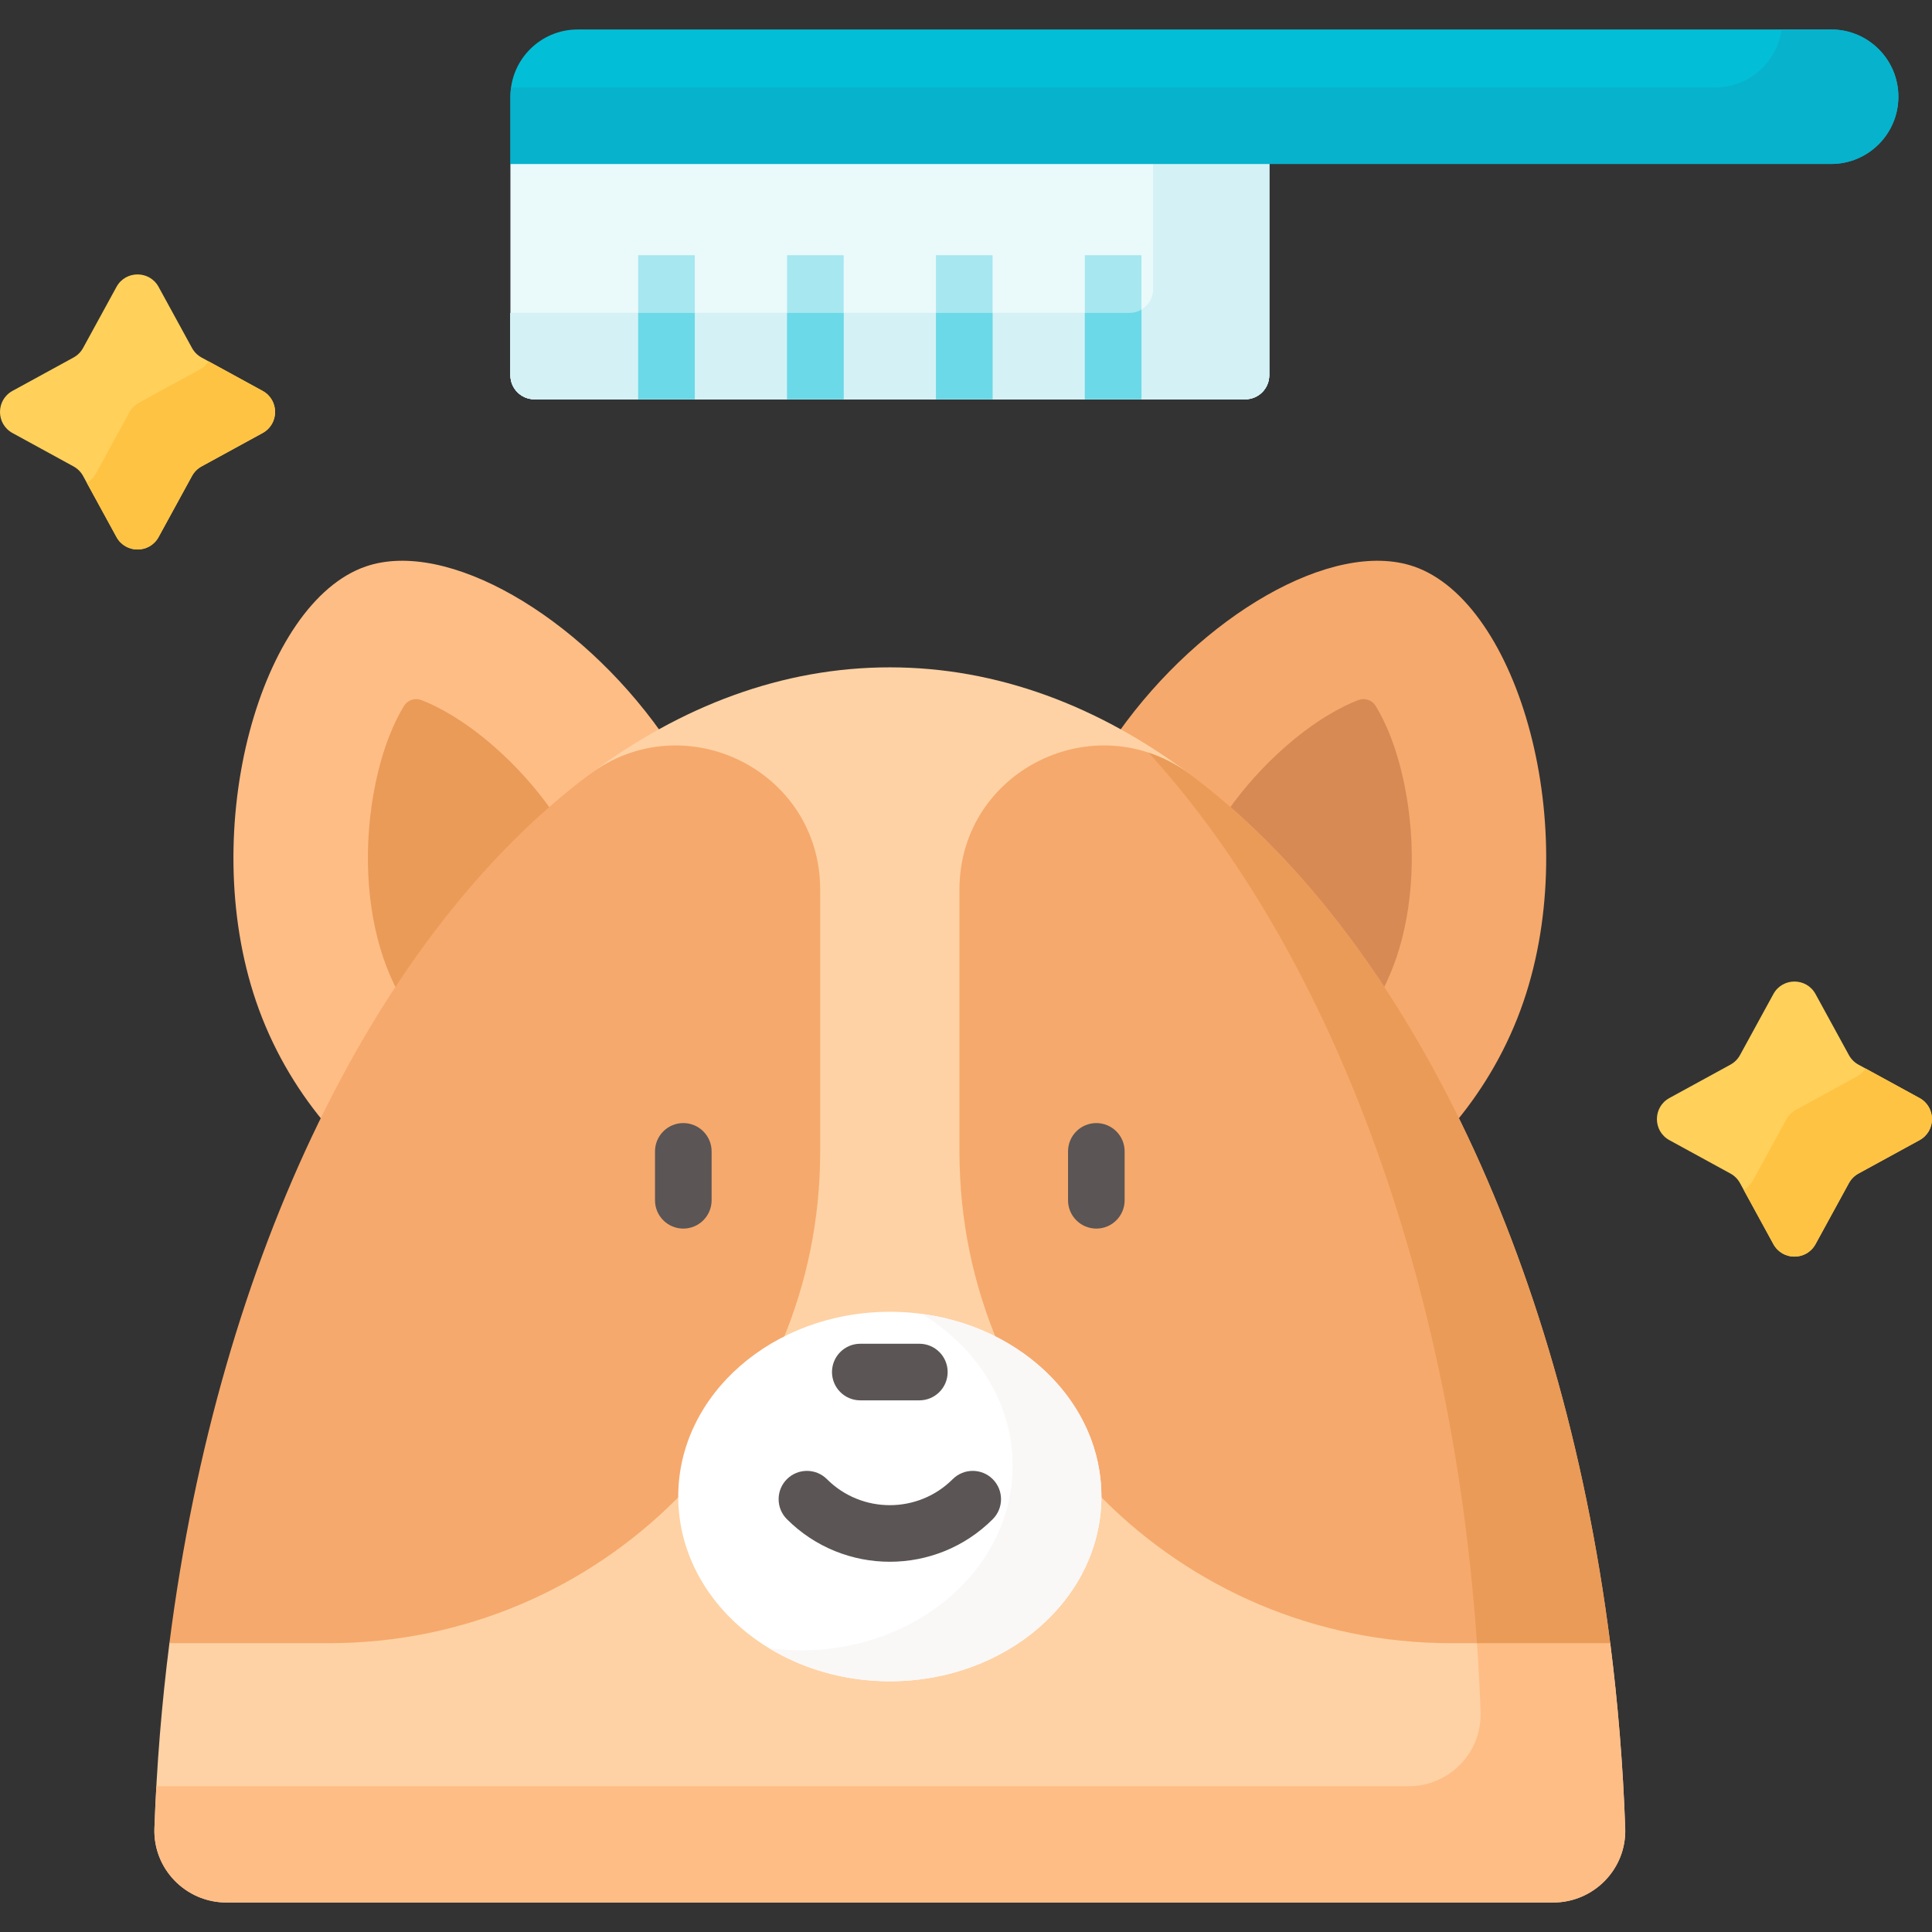 <svg id="Capa_1" enable-background="new 0 0 512 512" viewBox="0 0 512 512" xmlns="http://www.w3.org/2000/svg"><rect x="0" y="0" width="512" height="512" fill="#333333" stroke="none"/><g><g><g><g><path d="m146.891 42.42-11.626 1.03v56.001c0 3.515 2.849 6.364 6.364 6.364h188.368c3.515 0 6.364-2.849 6.364-6.364v-57.031z" fill="#eaf9fa"/></g><g><path d="m305.658 42.42v34.146c0 3.515-2.849 6.364-6.364 6.364h-164.03v16.522c0 3.515 2.849 6.364 6.364 6.364h188.368c3.515 0 6.364-2.849 6.364-6.364v-57.032z" fill="#d4f2f6"/></g><g><path d="m305.658 42.42v34.146c0 3.515-2.849 6.364-6.364 6.364h-164.03v16.522c0 3.515 2.849 6.364 6.364 6.364h188.368c3.515 0 6.364-2.849 6.364-6.364v-57.032z" fill="#d4f2f6"/></g><g><path d="m305.658 42.42v34.146c0 3.515-2.849 6.364-6.364 6.364h-164.03v16.522c0 3.515 2.849 6.364 6.364 6.364h188.368c3.515 0 6.364-2.849 6.364-6.364v-57.032z" fill="#d4f2f6"/></g><g><path d="m485.272 7.813h-332.189c-9.841 0-17.819 7.978-17.819 17.819v17.818h350.007c9.841 0 17.819-7.978 17.819-17.819.001-9.84-7.977-17.818-17.818-17.818z" fill="#03bed7"/></g><g><path d="m485.272 7.813h-13.122c-1.198 8.677-8.624 15.366-17.63 15.366h-319.067c-.111.804-.188 1.618-.188 2.452v17.819h350.007c9.841 0 17.819-7.978 17.819-17.819 0-9.84-7.978-17.818-17.819-17.818z" fill="#07b2cd"/></g><g><path d="m481.133 263.431 8.848 16.179c.584 1.068 1.462 1.946 2.53 2.53l16.178 8.848c4.414 2.414 4.414 8.753 0 11.167l-16.178 8.848c-1.068.584-1.946 1.462-2.53 2.53l-8.848 16.178c-2.414 4.414-8.753 4.414-11.167 0l-8.848-16.178c-.584-1.068-1.462-1.946-2.53-2.53l-16.179-8.848c-4.414-2.414-4.414-8.753 0-11.167l16.179-8.848c1.068-.584 1.946-1.462 2.53-2.53l8.848-16.179c2.415-4.414 8.753-4.414 11.167 0z" fill="#ffd15b"/></g><g><g><path d="m508.69 290.987-14.321-7.832c-.545.843-1.298 1.584-2.283 2.122l-16.178 8.848c-1.068.584-1.946 1.462-2.53 2.53l-8.848 16.178c-.605 1.107-1.457 1.935-2.432 2.487l7.87 14.39c2.414 4.414 8.753 4.414 11.167 0l8.848-16.179c.584-1.068 1.462-1.946 2.53-2.53l16.178-8.848c4.412-2.413 4.412-8.752-.001-11.166z" fill="#ffc344"/></g></g><g><path d="m42.033 76.034 8.848 16.179c.584 1.068 1.462 1.946 2.53 2.53l16.179 8.848c4.414 2.414 4.414 8.753 0 11.167l-16.179 8.848c-1.068.584-1.946 1.462-2.53 2.53l-8.848 16.179c-2.414 4.414-8.753 4.414-11.167 0l-8.848-16.179c-.584-1.068-1.462-1.946-2.53-2.53l-16.178-8.849c-4.414-2.414-4.414-8.753 0-11.167l16.179-8.848c1.068-.584 1.946-1.462 2.53-2.53l8.848-16.179c2.414-4.413 8.752-4.413 11.166.001z" fill="#ffd15b"/></g><g><g><path d="m69.59 103.59-14.321-7.832c-.545.843-1.298 1.584-2.283 2.122l-16.179 8.848c-1.068.584-1.946 1.462-2.53 2.53l-8.848 16.179c-.605 1.107-1.457 1.935-2.432 2.487l7.87 14.39c2.414 4.414 8.753 4.414 11.167 0l8.848-16.179c.584-1.068 1.462-1.946 2.53-2.53l16.179-8.848c4.412-2.414 4.412-8.753-.001-11.167z" fill="#ffc344"/></g></g><g><g><g><path d="m85.722 297.22c23.208-47.398 54.18-83.554 89.53-103.081-21.935-30.949-56.766-51.377-78.275-44.033-27.79 9.49-44.825 69.261-29.108 115.287 4.131 12.101 10.388 22.79 17.853 31.827z" fill="#ffbd86"/></g><g><path d="m105.323 262.64c12.3-18.754 26.025-34.889 40.86-47.894-4.397-6.21-9.674-12.073-15.561-17.179-7.645-6.63-14.419-10.307-18.962-12.044-1.704-.652-3.63-.013-4.59 1.539-2.419 3.911-5.566 10.705-7.658 21.038-3.181 15.717-2.386 32.402 2.181 45.777 1.06 3.103 2.322 6.018 3.73 8.763z" fill="#ea9b58"/></g><g><path d="m385.903 297.22c7.465-9.037 13.721-19.726 17.853-31.826 15.717-46.027-1.318-105.798-29.108-115.287-21.509-7.345-56.34 13.084-78.275 44.033 35.35 19.526 66.322 55.682 89.53 103.08z" fill="#f6a96c"/></g></g><path d="m426.728 435.458-.483-1h-41.784c-71.237 0-129.193-57.956-129.193-129.194v-69.519c0-22.975 19.374-37.196 37.324-37.196 8.023 0 15.758 2.625 22.369 7.591l.58-.814c-24.345-18.284-51.325-28.473-79.727-28.473s-55.382 10.188-79.727 28.472l.579.814c6.611-4.966 14.346-7.591 22.369-7.591 17.95 0 37.324 14.221 37.324 37.196v69.519c0 71.238-57.956 129.194-129.193 129.194h-41.786l-.483 1c-2.034 15.955-3.383 32.335-3.975 49.059-.38 10.763 8.316 19.669 19.085 19.669h351.61c10.77 0 19.466-8.906 19.085-19.669-.591-16.722-1.94-33.102-3.974-49.058z" fill="#fed2a4"/><g><path d="m391.414 435.458c.415 6.033.738 12.112.954 18.24.38 10.763-8.316 19.669-19.085 19.669h-331.84c-.206 3.701-.389 7.413-.521 11.149-.38 10.763 8.316 19.669 19.085 19.669h351.609c10.77 0 19.466-8.906 19.085-19.669-.591-16.722-1.932-33.106-3.965-49.059h-35.322z" fill="#ffbd86"/></g><g><path d="m366.302 262.64c1.408-2.745 2.67-5.66 3.73-8.763 4.567-13.375 5.362-30.06 2.181-45.777-2.092-10.333-5.239-17.126-7.658-21.038-.96-1.552-2.885-2.19-4.59-1.539-4.543 1.737-11.317 5.413-18.962 12.044-5.887 5.106-11.164 10.969-15.561 17.179 14.834 13.004 28.559 29.14 40.86 47.894z" fill="#d88a55"/></g><g><g><path d="m156.064 205.341c-56.011 42.077-98.035 127.116-111.164 230.117h42.264c71.904 0 130.194-58.29 130.194-130.194v-69.519c-.001-31.578-36.046-49.371-61.294-30.404z" fill="#f6a96c"/></g><g><path d="m254.267 235.745v69.519c0 71.904 58.29 130.194 130.194 130.194h42.264c-13.129-103.002-55.153-188.04-111.164-230.117-25.248-18.967-61.294-1.174-61.294 30.404z" fill="#f6a96c"/></g><g><path d="m391.407 435.458h35.317c-13.129-103.002-55.153-188.04-111.164-230.117-3.543-2.661-7.301-4.574-11.139-5.852 47.221 51.936 80.196 137.263 86.986 235.969z" fill="#ea9b58"/></g></g><g><g><ellipse cx="235.812" cy="396.596" fill="#fff" rx="56.073" ry="48.958"/></g><g><path d="m244.263 348.192c14.561 8.843 24.1 23.55 24.1 40.21 0 27.039-25.105 48.958-56.073 48.958-2.872 0-5.694-.19-8.45-.554 9.071 5.509 20.087 8.748 31.974 8.748 30.969 0 56.073-21.919 56.073-48.957-.001-24.532-20.665-44.847-47.624-48.405z" fill="#faf7f7"/></g></g></g></g></g><g><g><g><path d="m169.129 67.632h15v38.183h-15z" fill="#a6e7f0"/></g><path d="m169.129 82.93h15v22.885h-15z" fill="#6bd9e7"/><g><path d="m208.585 67.632h15v38.183h-15z" fill="#a6e7f0"/></g><g><path d="m248.04 67.632h15v38.183h-15z" fill="#a6e7f0"/></g><g><path d="m287.496 67.632h15v38.183h-15z" fill="#a6e7f0"/></g></g><g><g><path d="m181.084 325.589c-4.142 0-7.5-3.358-7.5-7.5v-12.962c0-4.142 3.358-7.5 7.5-7.5s7.5 3.358 7.5 7.5v12.962c0 4.142-3.358 7.5-7.5 7.5z" fill="#5b5555"/></g><g><path d="m290.541 325.589c-4.142 0-7.5-3.358-7.5-7.5v-12.962c0-4.142 3.358-7.5 7.5-7.5s7.5 3.358 7.5 7.5v12.962c0 4.142-3.358 7.5-7.5 7.5z" fill="#5b5555"/></g></g><g><path d="m243.638 371.107h-15.651c-4.142 0-7.5-3.358-7.5-7.5s3.358-7.5 7.5-7.5h15.651c4.142 0 7.5 3.358 7.5 7.5s-3.358 7.5-7.5 7.5z" fill="#5b5555"/></g><g><path d="m235.812 413.881c-9.877 0-19.754-3.76-27.273-11.279-2.929-2.929-2.929-7.678 0-10.606 2.929-2.929 7.678-2.929 10.606 0 9.19 9.189 24.143 9.189 33.333 0 2.929-2.929 7.678-2.929 10.606 0 2.929 2.929 2.929 7.678 0 10.606-7.518 7.519-17.395 11.279-27.272 11.279z" fill="#5b5555"/></g></g><g fill="#6bd9e7"><path d="m302.496 82.06c-.941.55-2.032.87-3.201.87h-11.799v22.885h15z"/><path d="m248.04 82.93h15v22.885h-15z"/><path d="m208.585 82.93h15v22.885h-15z"/></g></g><g/><g/><g/><g/><g/><g/><g/><g/><g/><g/><g/><g/><g/><g/><g/></svg>